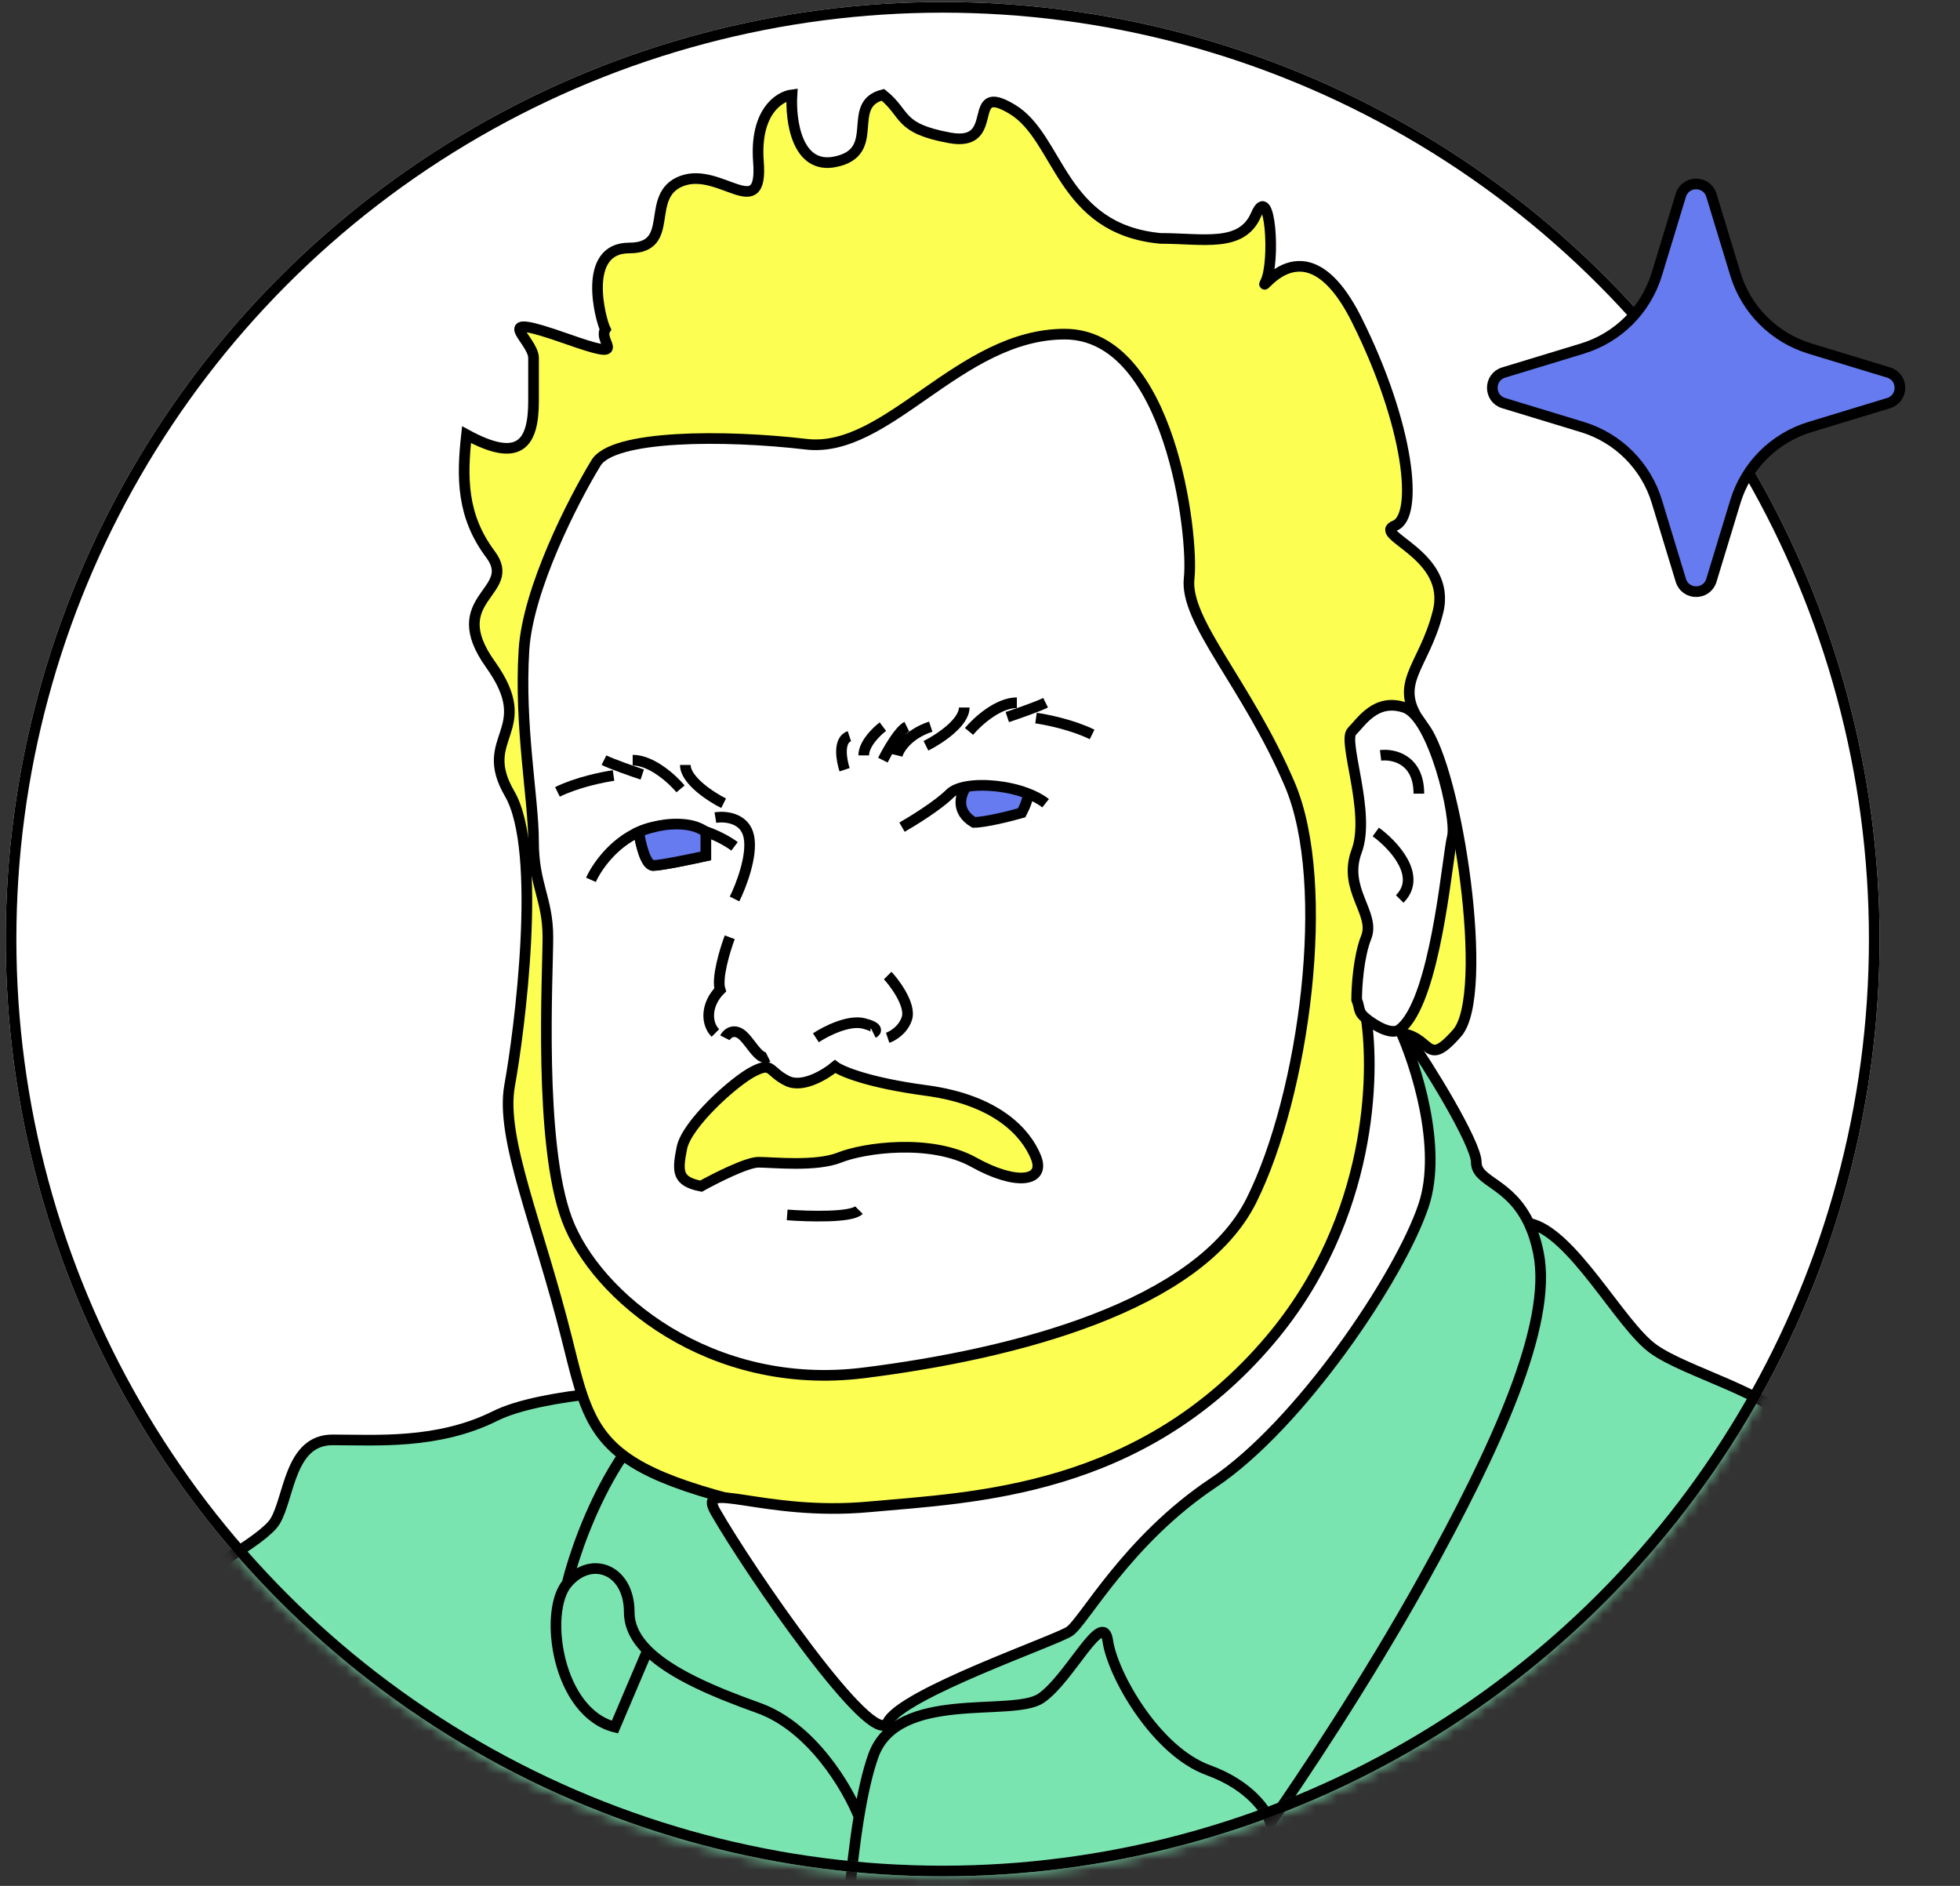 <?xml version="1.0" encoding="UTF-8"?> <svg xmlns="http://www.w3.org/2000/svg" width="184" height="177" viewBox="0 0 184 177" fill="none"><rect x="0" y="0" width="184" height="177" fill="#333333" stroke="none"/> <circle cx="88.494" cy="88.145" r="87.957" fill="white"></circle> <mask id="mask0" style="mask-type:alpha" maskUnits="userSpaceOnUse" x="0" y="0" width="177" height="177"> <circle cx="88.494" cy="88.145" r="87.957" fill="#C4C4C4"></circle> </mask> <g mask="url(#mask0)"> <path d="M14.596 149.963C17.89 148.316 24.749 144.572 25.827 142.775C27.175 140.529 27.175 135.138 31.218 135.138C35.261 135.138 41.102 135.587 46.493 132.892C50.806 130.735 61.468 130.196 66.26 130.196L132.227 97.397C133.874 99.644 138.59 107.284 138.59 109.081C138.59 110.954 141.712 110.953 143.532 114.805C147.575 115.588 152.068 124.356 155.212 126.602C158.357 128.848 165.994 130.645 169.139 134.239C170.955 136.315 172.1 136.018 172.709 135.242C172.879 134.864 173.038 134.528 173.183 134.239C173.099 134.573 172.944 134.943 172.709 135.242C171.289 138.405 169.139 144.507 169.139 149.963C169.139 157.601 131.851 178.266 119.272 188.15C109.209 196.057 88.423 189.348 79.288 185.005C72.999 186.054 57.095 187.521 43.797 185.005C30.499 188.959 18.789 163.291 14.596 149.963Z" fill="#7AE4B0"></path> <path d="M66.26 130.196C61.468 130.196 50.806 130.735 46.493 132.892C41.102 135.587 35.261 135.138 31.218 135.138C27.175 135.138 27.175 140.529 25.827 142.775C24.749 144.572 17.89 148.316 14.596 149.963C18.789 163.291 30.499 188.959 43.797 185.005C57.095 187.521 72.999 186.054 79.288 185.005M66.26 130.196L132.227 97.397C133.874 99.644 138.59 107.284 138.59 109.081C138.59 110.954 141.712 110.953 143.532 114.805M66.26 130.196C59.072 131.993 54.579 143.225 53.232 148.616M79.288 185.005C88.423 189.348 109.209 196.057 119.272 188.15C131.851 178.266 169.139 157.601 169.139 149.963C169.139 143.854 171.835 136.935 173.183 134.239C172.883 135.437 171.655 137.115 169.139 134.239C165.994 130.645 158.357 128.848 155.212 126.602C152.068 124.356 147.575 115.588 143.532 114.805M79.288 185.005C79.393 181.757 79.791 175.621 80.636 170.505M143.532 114.805C143.895 115.574 144.206 116.496 144.43 117.617C145.778 124.356 140.387 136.036 133.648 148.166C128.257 157.87 121.818 167.484 119.272 171.078C118.973 170.03 117.385 167.574 113.432 166.137C108.49 164.34 104.447 157.151 103.997 154.007C103.548 150.862 100.403 157.601 97.708 159.398C95.012 161.195 84.23 158.499 81.984 164.789C81.444 166.3 80.999 168.309 80.636 170.505M80.636 170.505C79.588 167.851 76.233 162.093 71.202 160.296C66.987 158.791 62.974 157.084 60.785 154.905M53.232 148.616C55.478 145.92 59.072 147.268 59.072 151.311C59.072 152.645 59.708 153.832 60.785 154.905M53.232 148.616C50.985 151.311 52.333 160.745 57.724 162.093L60.785 154.905" stroke="black"></path> <path d="M59.072 23.274C54.58 23.274 56.377 30.012 56.826 30.911C56.077 32.109 59.342 33.966 53.232 31.809C45.594 29.114 50.087 31.809 50.087 33.606V37.65C50.087 41.693 48.739 43.49 43.797 40.794C43.348 44.838 43.348 48.432 46.044 52.026C48.739 55.62 41.551 56.069 46.044 62.359C50.536 68.648 44.696 69.098 47.841 74.489C50.986 79.88 48.739 96.951 47.841 101.893C46.942 106.835 50.536 114.922 53.232 125.704C55.927 136.486 55.927 138.732 82.433 143.674C108.939 148.616 117.475 129.298 121.518 123.907C125.562 118.516 128.707 109.53 128.707 100.096C128.707 90.662 127.359 96.951 130.953 96.951C134.547 96.951 133.648 100.545 136.793 96.951C139.938 93.357 136.793 72.242 133.648 68.199C130.504 64.156 133.648 62.808 134.996 57.417C136.344 52.026 128.707 50.229 130.953 49.33C133.199 48.432 132.301 39.896 127.359 30.012C122.417 20.129 117.924 28.215 118.823 26.418C119.721 24.621 119.272 16.984 117.924 20.129C116.577 23.274 112.983 22.375 108.939 22.375C99.505 21.477 99.505 12.941 95.012 10.245C90.52 7.55 94.114 13.839 89.172 12.941C84.23 12.042 85.129 10.694 82.883 8.897C79.288 9.796 82.883 14.289 78.39 15.187C74.796 15.906 74.197 11.293 74.347 8.897C73.149 9.047 70.843 10.515 71.202 15.187C71.651 21.027 67.608 15.636 64.014 16.984C60.42 18.332 63.565 23.274 59.072 23.274Z" fill="#FCFF52" stroke="black"></path> <path d="M49.188 61.011C49.548 55.261 53.831 46.934 55.927 43.49C57.453 40.795 68.057 40.795 75.694 41.693C83.332 42.592 90.07 31.36 99.954 31.36C109.838 31.36 112.084 50.229 111.635 54.272C111.186 58.316 117.026 64.156 121.069 73.59C125.112 83.025 122.417 102.792 117.475 112.675C112.533 122.559 95.462 127.052 81.085 128.849C66.709 130.646 55.927 121.661 53.232 114.472C50.536 107.284 51.435 91.561 51.435 87.966C51.435 84.372 50.087 83.025 50.087 78.981C50.087 74.938 48.739 68.199 49.188 61.011Z" fill="white"></path> <path d="M68.057 97.401C68.207 97.101 68.686 96.592 69.405 96.951C70.303 97.401 71.202 99.647 72.1 99.198M76.593 97.401C77.491 96.802 79.648 95.694 81.085 96.053C82.523 96.412 82.283 96.802 81.984 96.951M68.506 87.966C68.057 89.164 67.248 91.83 67.608 92.908C66.26 94.256 66.26 96.053 67.159 96.951M83.332 91.561C83.781 92.01 85.578 94.256 85.129 95.604C84.769 96.682 83.781 97.251 83.332 97.401M55.927 43.49C53.831 46.934 49.548 55.261 49.188 61.011C48.739 68.199 50.087 74.938 50.087 78.981C50.087 83.025 51.435 84.372 51.435 87.966C51.435 91.561 50.536 107.284 53.232 114.472C55.927 121.661 66.709 130.646 81.085 128.849C95.462 127.052 112.533 122.559 117.475 112.675C122.417 102.792 125.112 83.025 121.069 73.59C117.026 64.156 111.186 58.316 111.635 54.272C112.084 50.229 109.838 31.36 99.954 31.36C90.07 31.36 83.332 42.592 75.694 41.693C68.057 40.795 57.453 40.795 55.927 43.49Z" stroke="black"></path> <path d="M136.344 78.532C135.894 80.329 134.996 91.56 132.3 95.604C131.997 96.058 131.697 96.388 131.402 96.613C132.899 99.871 135.445 107.733 133.648 113.124C131.402 119.863 121.968 133.79 113.881 139.181C105.794 144.572 101.751 152.21 100.403 153.108C99.056 154.007 84.679 158.948 83.332 161.644C81.984 164.34 70.35 147.462 67.159 141.877C65.362 138.732 71.651 142.326 81.535 141.428C91.418 140.529 107.142 140.08 119.272 125.704C128.976 114.203 129.006 100.533 128.257 95.604C127.453 94.962 127.712 94.725 127.359 93.807C127.359 92.609 127.538 89.763 128.257 87.966C129.156 85.72 126.011 83.474 127.359 79.88C128.706 76.286 126.011 69.547 126.909 68.648C127.808 67.75 129.156 65.504 131.851 66.402C134.547 67.3 136.793 76.735 136.344 78.532Z" fill="white"></path> <path d="M129.156 78.083C130.803 79.281 133.558 82.216 131.402 84.372M131.402 96.613C131.697 96.388 131.997 96.058 132.3 95.604C134.996 91.56 135.894 80.329 136.344 78.532C136.793 76.735 134.547 67.3 131.851 66.402C129.156 65.504 127.808 67.75 126.909 68.648C126.011 69.547 128.706 76.286 127.359 79.88C126.011 83.474 129.156 85.72 128.257 87.966C127.538 89.763 127.359 92.609 127.359 93.807C127.712 94.725 127.453 94.962 128.257 95.604M131.402 96.613C132.899 99.871 135.445 107.733 133.648 113.124C131.402 119.863 121.968 133.79 113.881 139.181C105.794 144.572 101.751 152.21 100.403 153.108C99.056 154.007 84.679 158.948 83.332 161.644C81.984 164.34 70.35 147.462 67.159 141.877C65.362 138.732 71.651 142.326 81.535 141.428C91.418 140.529 107.142 140.08 119.272 125.704C128.976 114.203 129.006 100.533 128.257 95.604M131.402 96.613C130.588 97.236 128.918 96.131 128.257 95.604" stroke="black"></path> <path d="M71.202 109.081C70.123 109.081 67.158 110.579 65.811 111.328C63.564 110.878 63.564 109.98 64.014 107.734C64.463 105.487 68.955 101.444 70.752 100.545C72.549 99.647 72.1 100.545 73.897 101.444C75.335 102.163 77.491 100.845 78.39 100.096C78.989 100.545 81.534 101.624 86.925 102.342C93.664 103.241 96.36 106.386 97.258 108.632C98.157 110.878 95.461 111.328 91.418 109.081C87.375 106.835 81.085 107.734 78.839 108.632C76.593 109.531 72.549 109.081 71.202 109.081Z" fill="#FCFF52" stroke="black"></path> <path d="M91.418 77.184C89.621 76.106 90.205 74.496 90.721 73.826C92.293 73.541 94.57 73.766 96.36 74.426C96.72 74.548 96.21 75.717 95.911 76.286C94.863 76.585 92.497 77.184 91.418 77.184Z" fill="#657BEF"></path> <path d="M67.159 76.735C68.057 76.585 69.944 76.735 70.303 78.532C70.663 80.329 69.555 83.174 68.956 84.372M68.956 79.431C67.758 78.532 64.553 76.915 61.318 77.634C60.842 77.739 60.393 77.892 59.971 78.079M55.478 82.575C55.989 81.426 57.523 79.166 59.971 78.079M59.971 78.079C60.12 79.129 60.599 81.228 61.318 81.228C62.037 81.228 64.912 80.629 66.26 80.329V78.083M84.68 77.633C85.728 77.034 88.094 75.567 89.172 74.489C89.492 74.169 90.041 73.95 90.721 73.826M90.721 73.826C90.205 74.496 89.621 76.106 91.418 77.184C92.497 77.184 94.863 76.585 95.911 76.286C96.21 75.717 96.72 74.548 96.36 74.426M90.721 73.826C92.293 73.541 94.57 73.766 96.36 74.426M96.36 74.426C97.056 74.682 97.678 75.004 98.157 75.387M79.288 72.243C78.989 71.344 78.66 69.457 79.738 69.098M82.883 68.199C82.284 68.648 81.085 69.817 81.085 70.895M82.883 71.344C83.332 70.445 84.41 68.559 85.129 68.199M84.23 70.895C84.38 70.296 85.219 68.918 87.375 68.199" stroke="black"></path> <path d="M73.897 114.023C75.844 114.173 79.918 114.293 80.636 113.574" stroke="black"></path> <path d="M61.318 77.633C60.842 77.739 60.392 77.892 59.97 78.079C60.12 79.129 60.599 81.227 61.318 81.227C62.037 81.227 64.912 80.628 66.26 80.329V78.083C64.822 77.004 62.366 77.334 61.318 77.633Z" fill="#657BEF" stroke="black"></path> <path d="M129.605 70.895C130.803 70.745 133.199 71.254 133.199 74.489" stroke="black"></path> <path d="M86.926 69.996C88.124 69.397 90.52 67.84 90.52 66.402" stroke="black"></path> <path d="M67.931 75.387C66.733 74.788 64.337 73.231 64.337 71.793" stroke="black"></path> <path d="M90.969 68.648C91.718 67.75 93.664 65.953 95.461 65.953" stroke="black"></path> <path d="M63.887 74.039C63.138 73.141 61.192 71.344 59.395 71.344" stroke="black"></path> <path d="M94.563 67.3C95.462 67.001 97.438 66.312 98.157 65.953" stroke="black"></path> <path d="M60.294 72.692C59.395 72.392 57.418 71.703 56.699 71.344" stroke="black"></path> <path d="M97.258 67.396C98.254 67.533 100.7 68.031 102.523 68.931" stroke="black"></path> <path d="M57.598 72.787C56.602 72.924 54.156 73.422 52.333 74.322" stroke="black"></path> </g> <circle cx="88.494" cy="88.145" r="87.457" stroke="black"></circle> <path d="M160.662 18.329L162.913 25.724C163.932 29.072 166.552 31.693 169.9 32.712L177.295 34.962C178.713 35.394 178.713 37.401 177.295 37.833L169.9 40.083C166.552 41.102 163.932 43.723 162.913 47.071L160.662 54.466C160.231 55.883 158.224 55.883 157.792 54.466L155.541 47.071C154.522 43.723 151.902 41.102 148.554 40.083L141.159 37.833C139.741 37.401 139.741 35.394 141.159 34.962L148.554 32.712C151.902 31.693 154.522 29.072 155.541 25.724L157.792 18.329C158.224 16.912 160.231 16.912 160.662 18.329Z" fill="#657BEF" stroke="black"></path> </svg> 